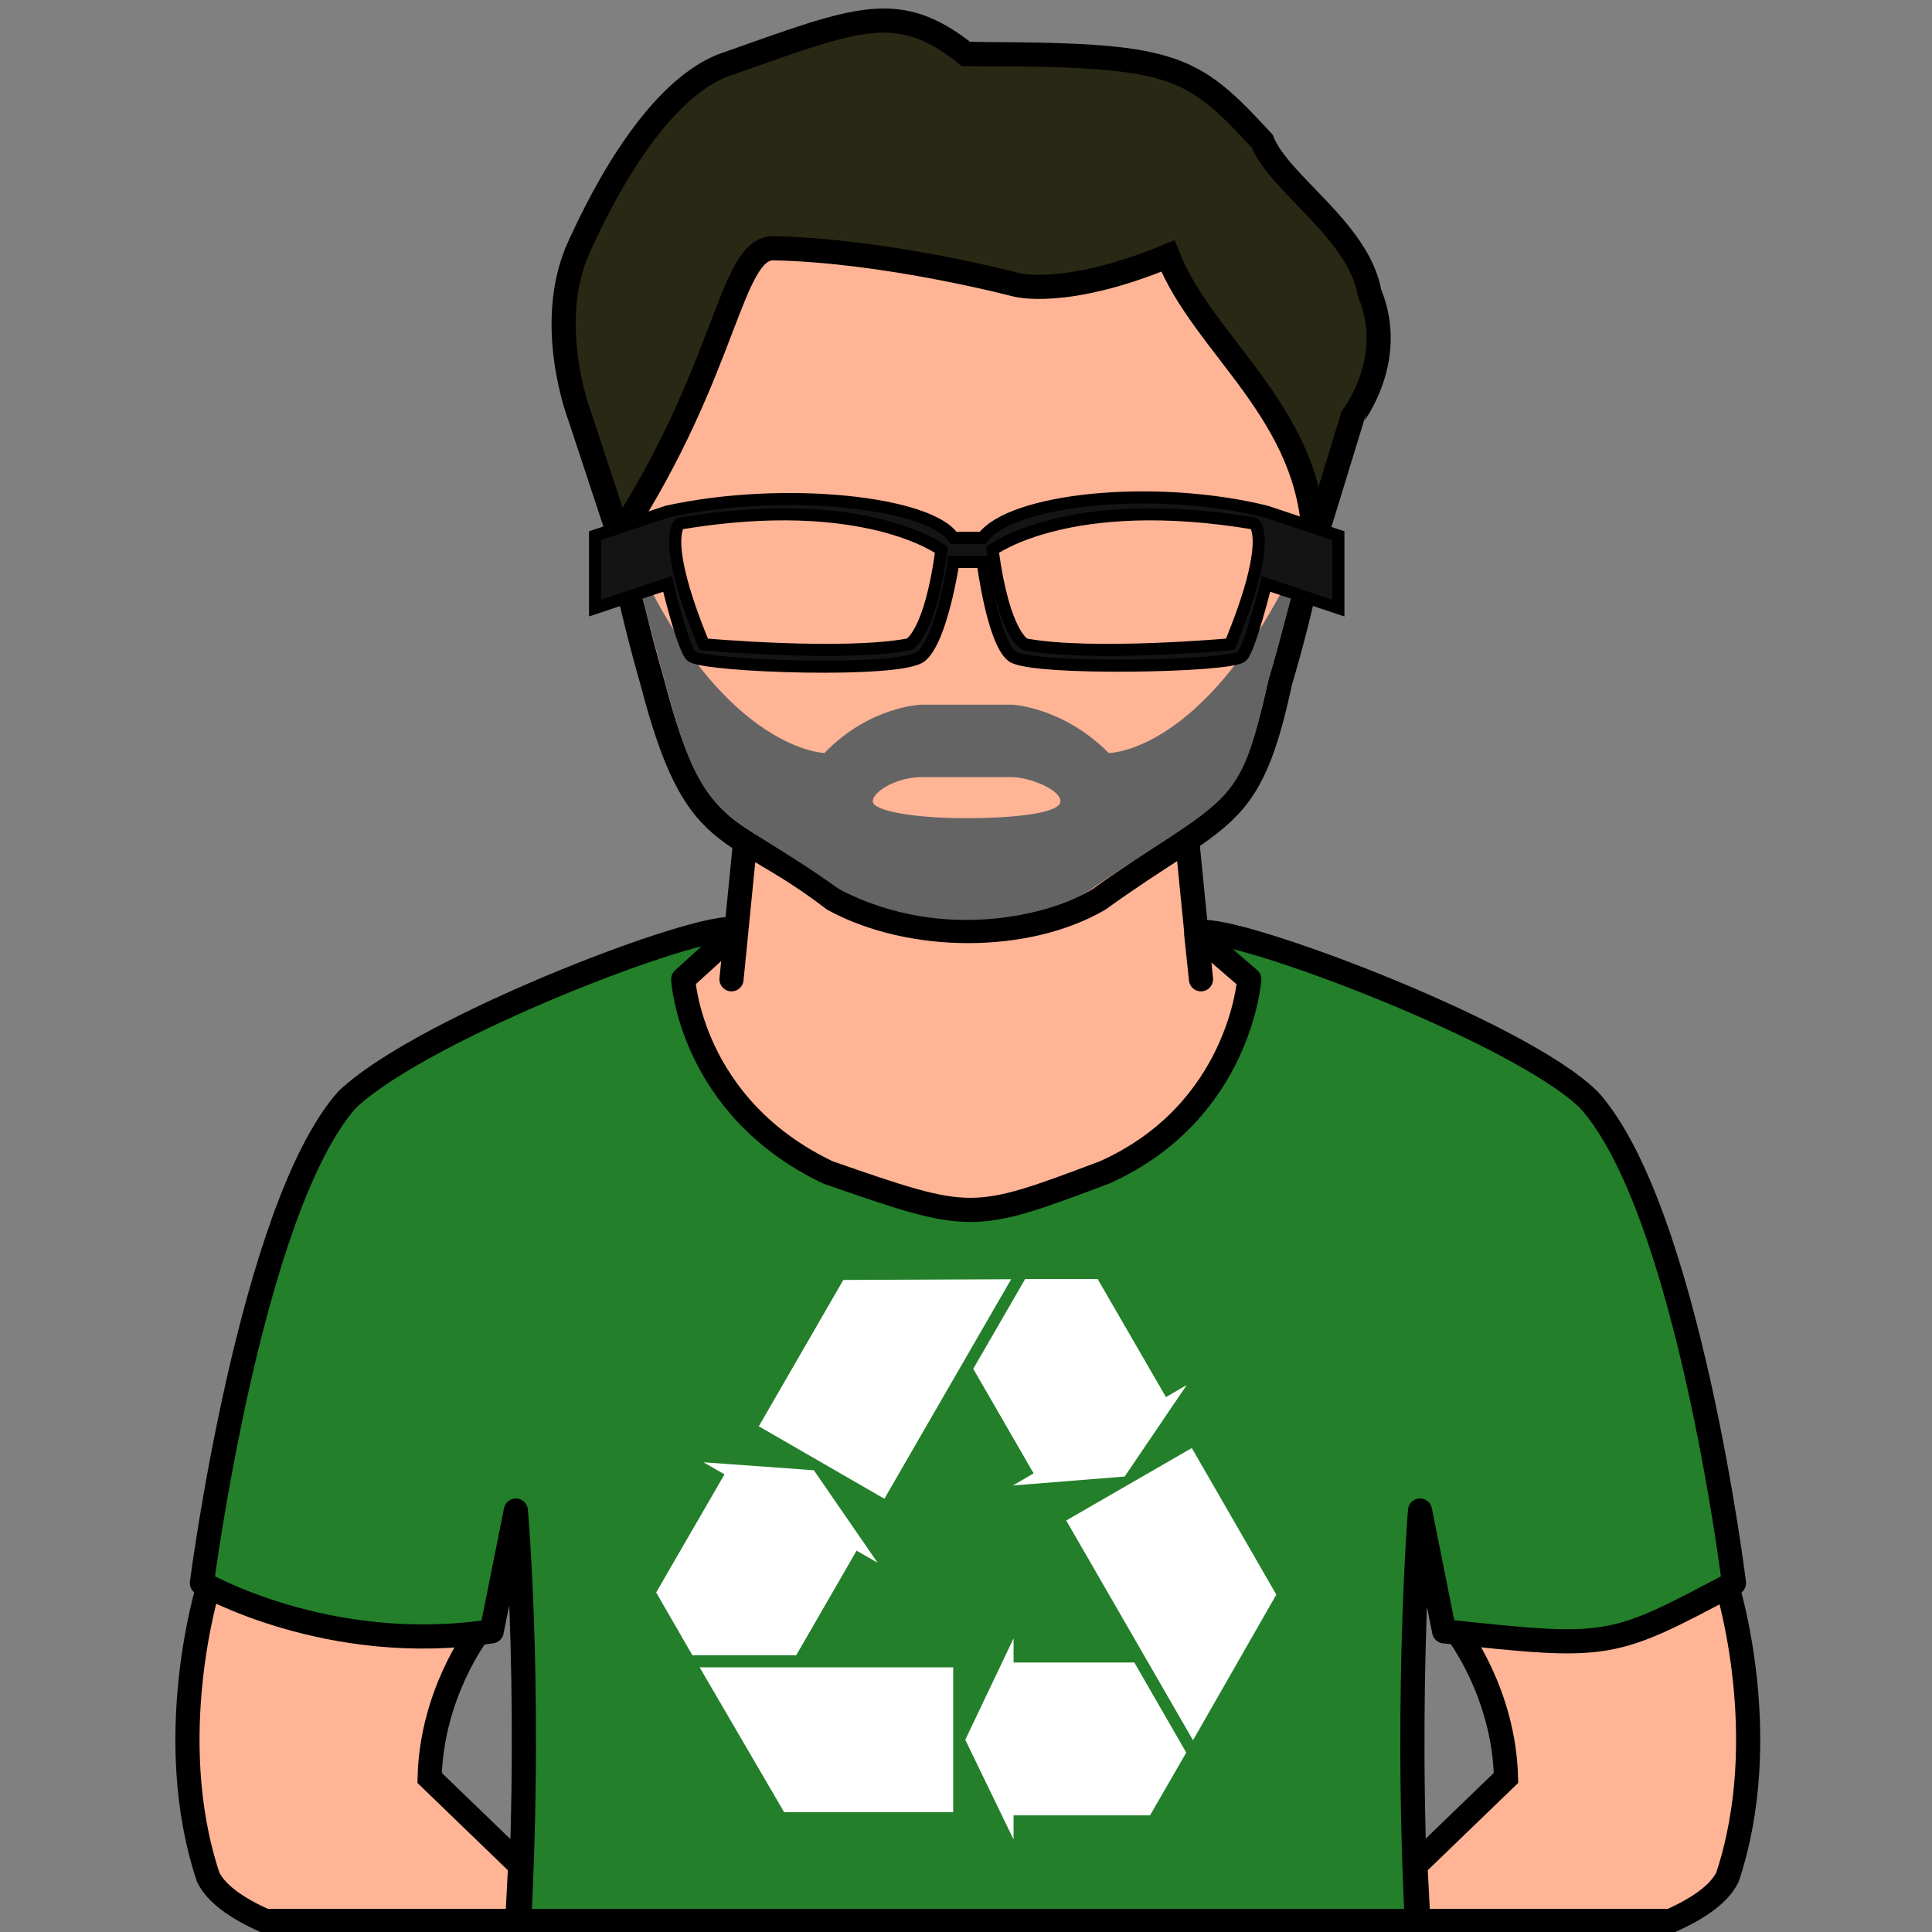 <?xml version="1.0" encoding="utf-8"?>
<!-- Generator: Adobe Illustrator 27.2.0, SVG Export Plug-In . SVG Version: 6.00 Build 0)  -->
<svg version="1.1" id="Calque_1" xmlns="http://www.w3.org/2000/svg" xmlns:xlink="http://www.w3.org/1999/xlink" x="0px" y="0px"
	 viewBox="0 0 800 800" style="enable-background:new 0 0 800 800;" xml:space="preserve">
<rect x="0" y="0" width="800" height="800" fill="#808080" stroke="none"/>
<style type="text/css">
	.st0{fill:#FFB496;stroke:#000000;stroke-width:10;stroke-miterlimit:10;}
	.st1{fill:#237F2A;stroke:#000000;stroke-width:10;stroke-linejoin:round;stroke-miterlimit:10;}
	.st2{fill:#FFFFFF;}
	.st3{fill:#FFB496;stroke:#000000;stroke-width:10;stroke-linejoin:round;stroke-miterlimit:10;}
	.st4{fill:#646464;}
	.st5{fill:#FFB496;}
	.st6{fill:#282814;stroke:#000000;stroke-width:10;stroke-miterlimit:10;}
	.st7{fill:#141414;stroke:#000000;stroke-width:5;stroke-miterlimit:10;}
	.st8{fill:#FFB496;stroke:#000000;stroke-width:5;stroke-miterlimit:10;}
	.st9{fill:none;stroke:#000000;stroke-width:10;stroke-miterlimit:10;}
</style>
<path id="Left_arm" class="st0" d="M623.6,736.2c-0.8-35-20-60-20-60l111.7-18.9c0,0,19.3,62.1,0,120
	c-14.8,30.2-126.8,41.1-126.8,41.1l-2.4-46L623.6,736.2z"/>
<path id="Right_arm" class="st0" d="M177.9,736.2c0.8-35,20-60,20-60L86.2,657.3c0,0-19.3,62.1,0,120C101,807.5,213,818.4,213,818.4
	l2.4-46L177.9,736.2z"/>
<g id="Tee-shirt">
	<path id="Background" class="st1" d="M305.6,385.5c-5.8-7.6-130,39.1-162,70c-40,45.5-60,200-60,200s52.2,30.3,120,20l10-50
		c0,0,7.5,84.4,0,192.8H588c-7.1-105.7,0-192.8,0-192.8l10,50c68.7,7.3,68.7,7.3,120-20c0,0-19.1-154.5-60-200
		c-29.6-29.3-154.5-75.3-162-69L305.6,385.5z"/>
	<g id="Recycle_symbol">
		<g>
			<polygon class="st2" points="314.2,590.6 349.2,530 418.7,529.7 366.2,620.6 			"/>
			<polygon class="st2" points="454.5,529.6 482.8,578.5 491.4,573.5 465.7,611.4 419.4,615.1 428,610.1 403,566.8 424.5,529.6 			
				"/>
		</g>
		<g>
			<polygon class="st2" points="394.7,750.4 324.7,750.4 289.7,690.4 394.7,690.4 			"/>
			<polygon class="st2" points="271.7,659.4 300,610.5 291.3,605.5 337,608.8 363.4,647.1 354.7,642.1 329.7,685.4 286.7,685.4 			
				"/>
		</g>
		<g>
			<polygon class="st2" points="493.5,599.6 528.5,660.3 494,720.6 441.5,629.6 			"/>
			<polygon class="st2" points="476.2,751.7 419.7,751.7 419.7,761.7 399.7,720.4 419.7,678.4 419.7,688.4 469.7,688.4 491.2,725.7 
							"/>
		</g>
	</g>
</g>
<g id="Head_00000137851594333820240570000000196124171799771571_">
	<path id="Neck_00000164491315305902452950000005494592489333724568_" class="st3" d="M322.9,203.9l-20,201.6l2-20l-22,20
		c0,0,2.9,52.8,60,80c59.6,20.7,59.6,20.6,114.4,0c56.2-25.1,60-80,60-80l-22-19l2,19l-20-201.6H322.9z"/>
	<path id="Head_00000026860008632213233090000005917094435384230293_" class="st3" d="M250.1,172.4c0,0,0,40.5,20,110
		c18.2,70,32.3,57.1,75,90c32.1,17.5,80,17.5,110,0c51.1-36.9,62.2-30.5,75-90c20-67.2,20-110,20-110s0-150-150-150
		S250.1,172.4,250.1,172.4z"/>
	<g id="Beard">
		<g>
			<path class="st4" d="M259,221.8c37.3,89,82.4,90,82.4,90c18.7-19.4,40-20,40-20h37.7c0,0,21,0.9,40,20c0,0,42.7,0.3,81.5-87.2
				c0,0-12.2,47.4-15.6,57.9c-11.9,53.8-15.4,46-73.6,86c-13.3,9-59.9,23-104.2-0.5c-48-34.4-55.8-23.9-72.2-86.8L259,221.8z"/>
		</g>
		<path class="st5" d="M361.4,331.8c0-4.2,10.3-10,20-10s30.9,0,37.7,0s20,5,20,10c0,5-19.4,7-39.3,7S361.4,336,361.4,331.8z"/>
	</g>
	<path id="Hairs" class="st6" d="M567.1,121.3c-4.6-26-37.5-45.2-44.4-62.8c-30-32.5-36.6-36.1-122.6-36.1
		c-28.3-22.4-44.4-15.2-98.8,4c-32.2,10.7-56.6,65.2-61.2,75.1c-15.1,32.1,0,71,0,71l16.3,49.4c44.7-68.9,45.8-118.3,63.4-119.1
		c46.8,0.8,100.9,15.1,100.9,15.1s20.4,5.7,62.9-11.9c14.7,37.4,59.6,65,60.5,118.7l16-52.2C560.1,172.4,578.6,148.9,567.1,121.3z"
		/>
</g>
<g id="Glasses">
	<path class="st7" d="M246.4,221.8l30-10c48.7-10.6,108.8-3.8,118.4,10.9h12.1c11.9-16.1,70.8-22.3,117.3-10.9l30,10v30l-30-10
		c0,0-6.8,27.3-10,30c-4,4.3-86.9,5.9-95,0c-8.1-5.9-12.3-39.1-12.3-39.1h-12.1c0,0-4.8,32.1-13.4,39.1c-8.5,7-88.4,4.2-95,0
		c-3.5-2.7-10-30-10-30l-30,10V221.8z"/>
	<path class="st8" d="M281.4,216.8c0,0-8.1,6.2,10,50c0,0,57.6,5.2,85,0c0,0,8.7-3.7,13.4-39.1C389.8,227.7,358.1,203.9,281.4,216.8
		z"/>
	<path class="st8" d="M519.4,216.8c0,0,8.1,6.2-10,50c0,0-57.6,5.2-85,0c0,0-8.7-3.7-13.4-39.1C411,227.7,442.7,203.9,519.4,216.8z"
		/>
</g>
<line class="st9" x1="109.8" y1="795.4" x2="691.7" y2="795.4"/>
</svg>
